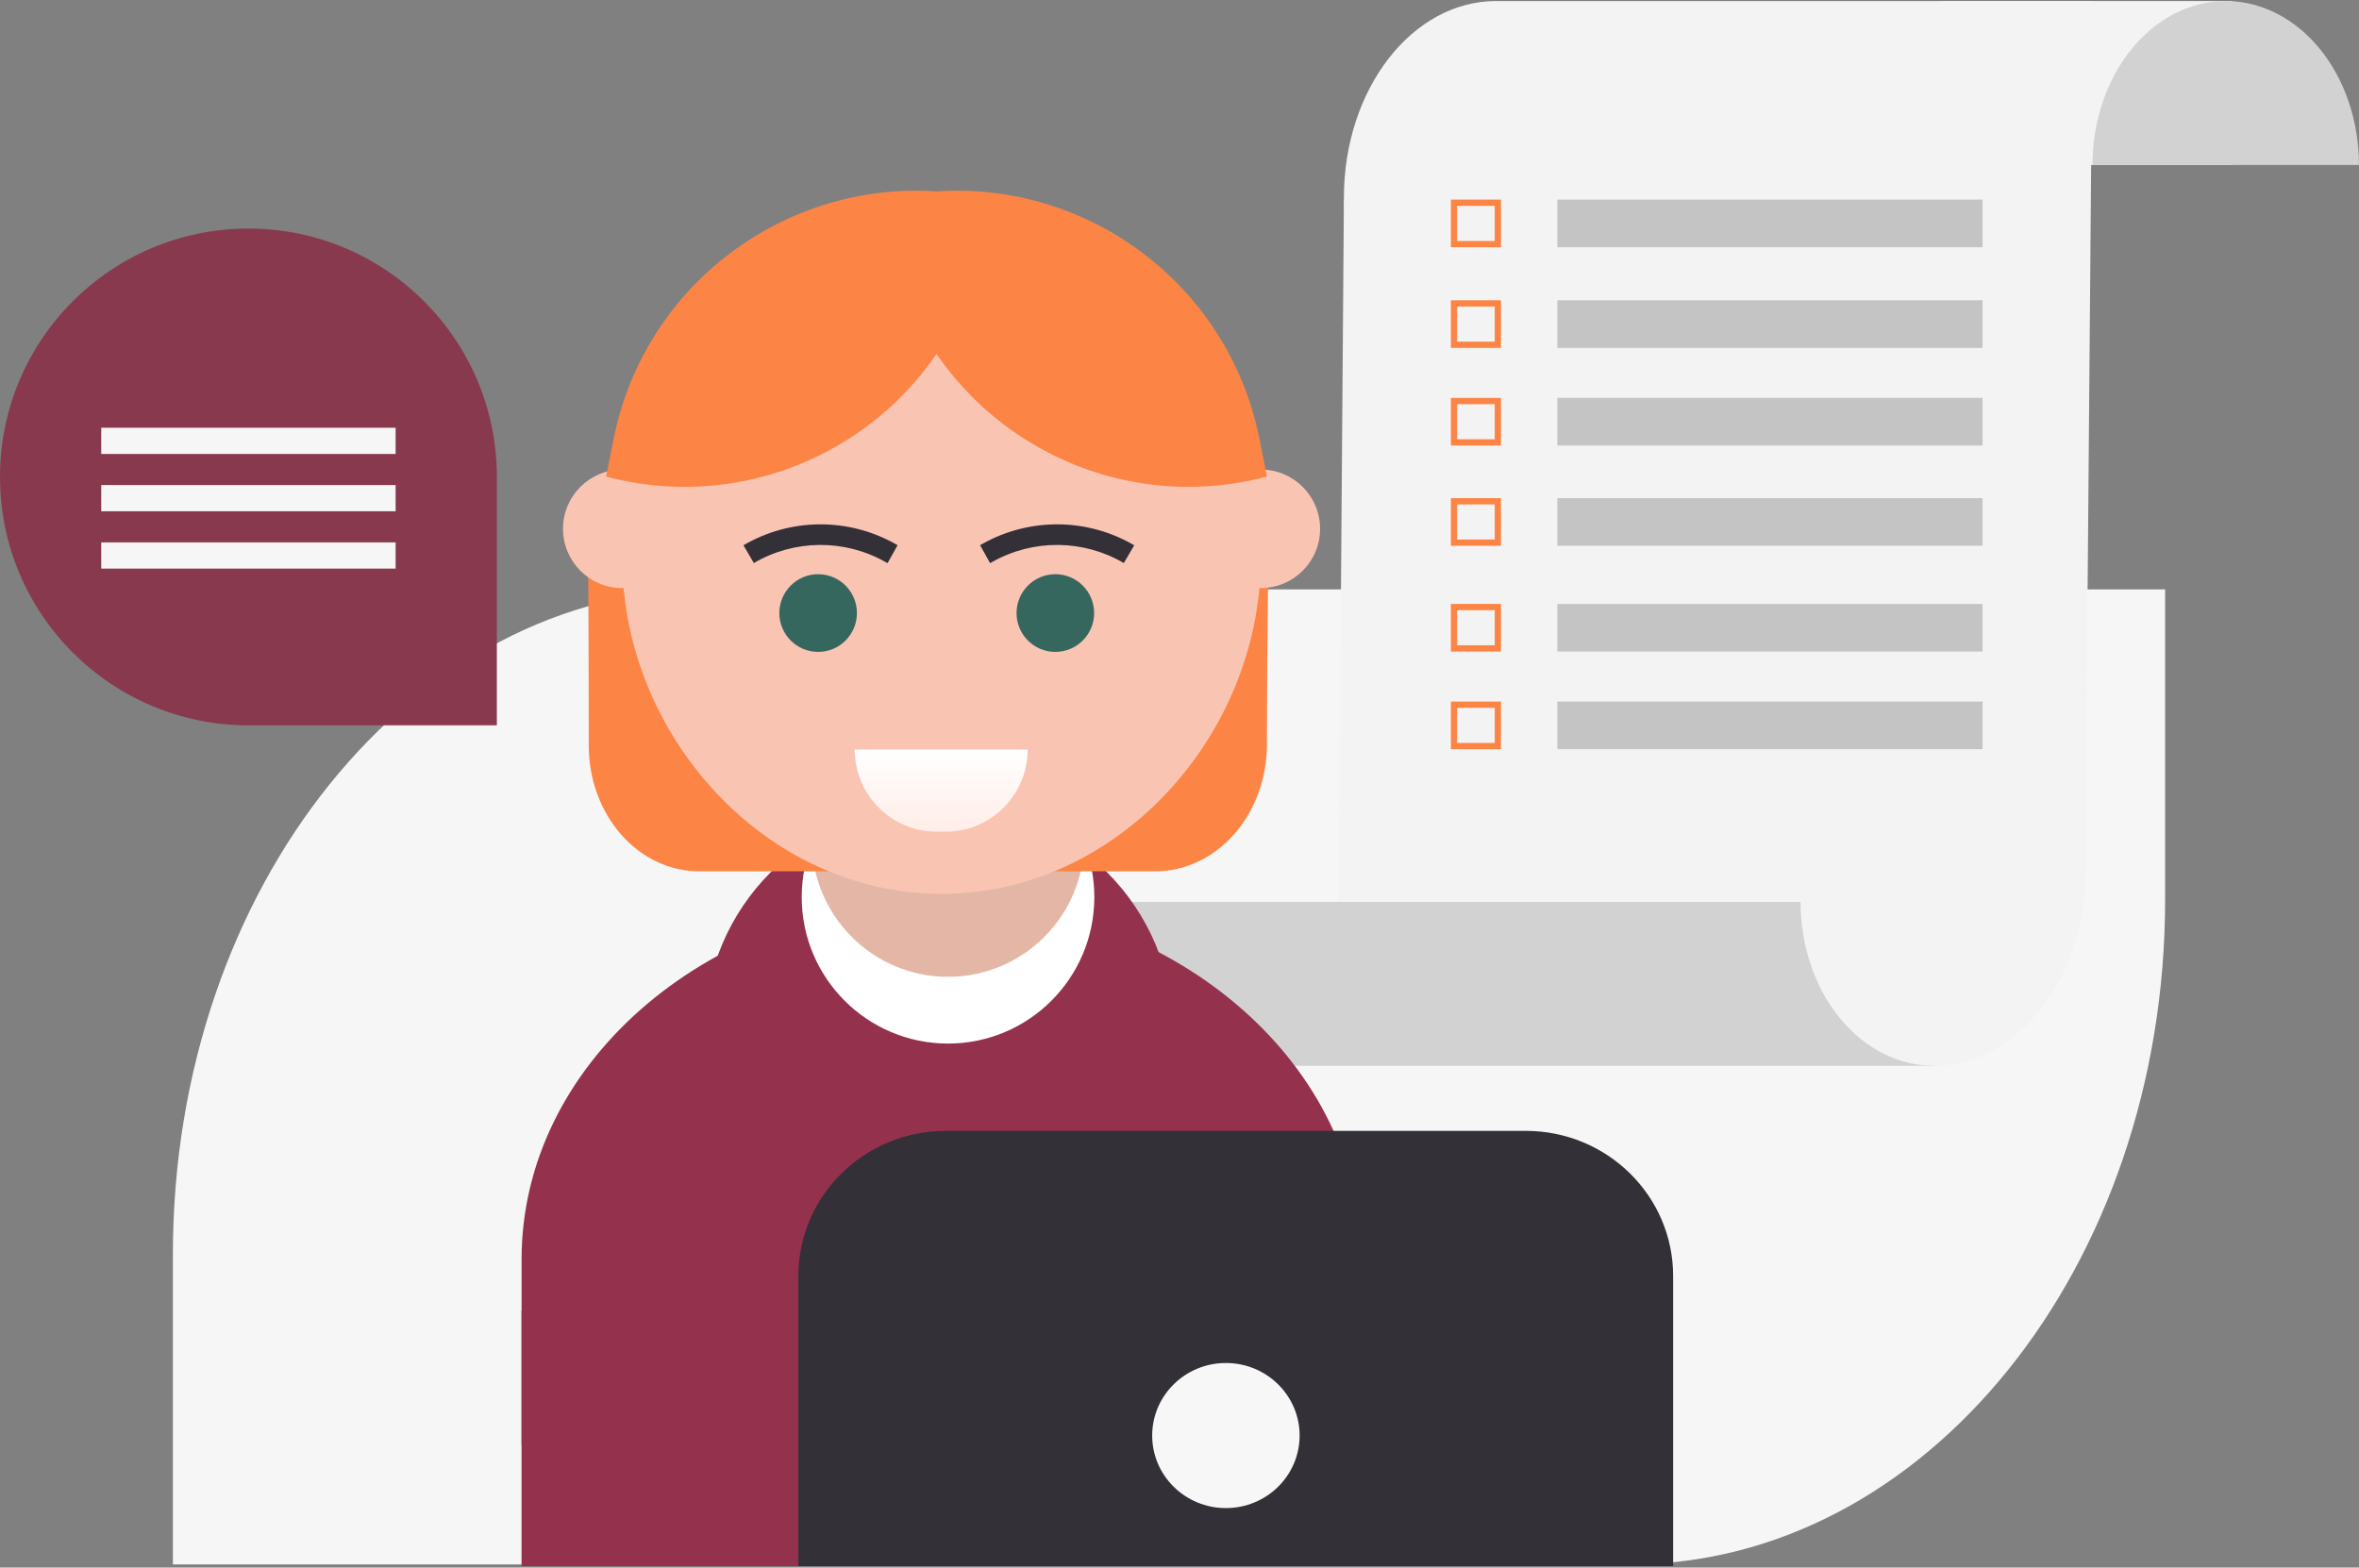 <?xml version="1.0" encoding="UTF-8"?> <svg xmlns="http://www.w3.org/2000/svg" width="1130" height="751" viewBox="0 0 1130 751" fill="none"><rect x="0" y="0" width="1130" height="751" fill="#808080" stroke="none"/> <path d="M82.819 600.87C82.819 424.971 197.672 282.376 339.356 282.376H1037.13V431.007C1037.13 606.906 922.279 749.501 780.598 749.501H82.819V600.87Z" fill="#F6F6F6"></path> <path d="M238 347.502H119C53.277 347.502 0 294.221 0 228.502C0 162.782 53.277 109.502 119 109.502C184.723 109.502 238 162.782 238 228.502V347.502Z" fill="#89394E"></path> <path d="M48.492 204.928H189.502V217.487H48.492V204.928Z" fill="#F6F6F6"></path> <path d="M48.492 232.39H189.502V244.947H48.492V232.39Z" fill="#F6F6F6"></path> <path d="M48.492 259.852H189.502V272.411H48.492V259.852Z" fill="#F6F6F6"></path> <path d="M1002.35 0.502H716.686C676.403 0.502 643.749 42.693 643.749 94.74L651.942 382.798L999.243 372.976L1002.35 0.502Z" fill="#F3F3F3"></path> <path d="M929.419 0.502H1069.21V79.034H929.419V0.502Z" fill="#F3F3F3"></path> <path d="M1002.35 79.034C1002.35 58.206 1009.08 38.231 1021.05 23.504C1033.01 8.776 1049.25 0.502 1066.17 0.502C1083.1 0.502 1099.33 8.776 1111.3 23.504C1123.27 38.231 1129.99 58.206 1129.99 79.034H1002.35Z" fill="#D2D2D2"></path> <path d="M640.639 510.629H926.307C966.589 510.629 999.244 468.437 999.244 416.391L1000.02 122.85L643.75 95.629L640.639 510.629Z" fill="#F3F3F3"></path> <path d="M926.32 510.629H573.782V432.097H926.32V510.629Z" fill="#D2D2D2"></path> <path d="M640.639 432.097C640.639 452.925 633.916 472.9 621.947 487.626C609.978 502.355 593.746 510.629 576.82 510.629C559.893 510.629 543.661 502.355 531.692 487.626C519.725 472.9 513 452.925 513 432.097H640.639Z" fill="#D2D2D2"></path> <path d="M990.14 432.097C990.14 452.925 983.417 472.9 971.448 487.626C959.479 502.355 943.247 510.629 926.321 510.629C909.394 510.629 893.162 502.355 881.193 487.626C869.225 472.9 862.501 452.925 862.501 432.097H990.14Z" fill="#F3F3F3"></path> <path d="M746.003 289.335H949.685V312.155H746.003V289.335Z" fill="#C4C4C4"></path> <path d="M746.003 336.116H949.685V358.936H746.003V336.116Z" fill="#C4C4C4"></path> <path d="M949.682 261.48H746V238.661H949.682V261.48Z" fill="#C4C4C4"></path> <path d="M949.682 213.452H746V190.633H949.682V213.452Z" fill="#C4C4C4"></path> <path d="M949.682 166.685H746V143.865H949.682V166.685Z" fill="#C4C4C4"></path> <path d="M949.682 118.455H746V95.635H949.682V118.455Z" fill="#C4C4C4"></path> <path d="M717.5 290.835H696.5V310.655H717.5V290.835Z" stroke="#FC8545" stroke-width="3"></path> <path d="M717.5 337.616H696.5V357.436H717.5V337.616Z" stroke="#FC8545" stroke-width="3"></path> <path d="M696.5 259.98H717.5V240.161H696.5V259.98Z" stroke="#FC8545" stroke-width="3"></path> <path d="M696.5 211.952H717.5V192.133H696.5V211.952Z" stroke="#FC8545" stroke-width="3"></path> <path d="M696.5 165.185H717.5V145.365H696.5V165.185Z" stroke="#FC8545" stroke-width="3"></path> <path d="M696.5 116.955H717.5V97.135H696.5V116.955Z" stroke="#FC8545" stroke-width="3"></path> <path d="M337.509 494.343C337.509 434.704 385.787 386.357 445.344 386.356L445.343 549.622L337.508 549.623L337.509 494.343Z" fill="#94324E"></path> <path d="M561.946 494.343C561.945 434.704 513.667 386.357 454.111 386.356L454.111 549.622L561.946 549.623L561.946 494.343Z" fill="#94324E" stroke="black" stroke-width="8.04101e-05" stroke-miterlimit="2" stroke-linejoin="round"></path> <path d="M445.35 430.042V429.786C447.247 429.786 449.137 429.807 451.016 429.851C452.895 429.807 454.788 429.786 456.681 429.786V430.042C565.645 434.982 652.181 510.685 652.181 603.351V692.199H249.847V603.351C249.847 510.685 336.387 434.982 445.35 430.042Z" fill="#94324E"></path> <path d="M524.203 429.787C524.203 468.548 492.827 499.968 454.121 499.968C415.415 499.968 384.04 468.548 384.04 429.787C384.04 391.027 415.415 359.607 454.121 359.607C492.827 359.607 524.203 391.027 524.203 429.787Z" fill="white"></path> <path d="M519.373 402.646C519.373 438.735 490.16 467.989 454.121 467.989C418.083 467.989 388.87 438.735 388.87 402.646C388.87 366.557 418.083 337.303 454.121 337.303C490.16 337.303 519.373 366.557 519.373 402.646Z" fill="#E4B6A5"></path> <path fill-rule="evenodd" clip-rule="evenodd" d="M553.404 268.936L607.577 265.857C607.577 265.857 606.874 315.633 606.874 356.656C606.874 372.781 601.247 388.244 591.207 399.644C581.185 411.045 567.593 417.448 553.404 417.448H335.48C321.343 417.61 307.752 411.338 297.712 400.034C287.672 388.73 282.028 373.329 282.028 357.26C282.028 315.157 281.729 263.713 281.729 263.713L335.48 266.651V167.788H553.404V268.936Z" fill="#FC8545"></path> <path d="M298.059 267.439C298.059 352.094 366.454 428.251 450.991 428.251C535.528 428.251 603.923 352.094 603.923 267.439C603.923 182.95 535.528 114.292 450.991 114.292C366.454 114.292 298.059 182.95 298.059 267.439Z" fill="#FAC4B3"></path> <path d="M409.433 359.112C409.418 380.824 427.014 398.478 448.724 398.463L452.971 398.452C474.652 398.468 492.223 380.85 492.266 359.107L409.433 359.112Z" fill="url(#paint0_linear_418_5)"></path> <path d="M410.483 293.712C410.483 303.989 402.163 312.321 391.9 312.321C381.635 312.321 373.315 303.989 373.315 293.712C373.315 283.435 381.635 275.101 391.9 275.101C402.163 275.101 410.483 283.435 410.483 293.712Z" fill="#36675E"></path> <path d="M524.11 293.712C524.11 303.989 515.79 312.321 505.527 312.321C495.262 312.321 486.942 303.989 486.942 293.712C486.942 283.435 495.262 275.101 505.527 275.101C515.79 275.101 524.11 283.435 524.11 293.712Z" fill="#36675E"></path> <path d="M423.94 269.124L425.157 269.802L429.958 261.192L428.742 260.514L423.94 269.124ZM361.1 269.755C380.456 258.413 404.36 258.174 423.94 269.124L428.742 260.514C406.116 247.859 378.493 248.136 356.126 261.241L361.1 269.755Z" fill="#333037"></path> <path d="M475.493 269.124L474.276 269.802L469.475 261.192L470.691 260.514L475.493 269.124ZM538.333 269.755C518.977 258.413 495.073 258.174 475.493 269.124L470.691 260.514C493.317 247.859 520.94 248.136 543.307 261.241L538.333 269.755Z" fill="#333037"></path> <path d="M632.342 253.356C632.342 269.032 619.654 281.738 603.996 281.738C588.347 281.738 575.654 269.032 575.654 253.356C575.654 237.681 588.347 224.971 603.996 224.971C619.654 224.971 632.342 237.681 632.342 253.356Z" fill="#FAC4B3"></path> <path d="M326.376 253.356C326.376 269.032 313.688 281.738 298.03 281.738C282.381 281.738 269.688 269.032 269.688 253.356C269.688 237.681 282.381 224.971 298.03 224.971C313.688 224.971 326.376 237.681 326.376 253.356Z" fill="#FAC4B3"></path> <path d="M420.497 96.362C502.893 74.469 586.655 126.735 603.333 210.451L606.895 228.321C528.76 249.08 448.616 202.48 427.883 124.24L420.497 96.362Z" fill="#FC8545"></path> <path d="M476.737 96.362C394.34 74.469 310.579 126.735 293.9 210.451L290.339 228.321C368.474 249.08 448.618 202.48 469.351 124.24L476.737 96.362Z" fill="#FC8545"></path> <path d="M652.16 627.892H249.828V750.326H652.16V627.892Z" fill="#94324E"></path> <path d="M382.428 611.308C382.428 572.919 414.049 541.797 453.051 541.797H730.835C769.838 541.797 801.458 572.919 801.458 611.308V750.331H382.428V611.308Z" fill="#333037"></path> <path d="M622.538 687.764C622.538 706.958 606.728 722.52 587.227 722.52C567.725 722.52 551.915 706.958 551.915 687.764C551.915 668.569 567.725 653.008 587.227 653.008C606.728 653.008 622.538 668.569 622.538 687.764Z" fill="#F7F7F7"></path> <defs> <linearGradient id="paint0_linear_418_5" x1="450.304" y1="401.123" x2="450.304" y2="359.118" gradientUnits="userSpaceOnUse"> <stop stop-color="#FFECE6"></stop> <stop offset="1" stop-color="white"></stop> </linearGradient> </defs> </svg> 